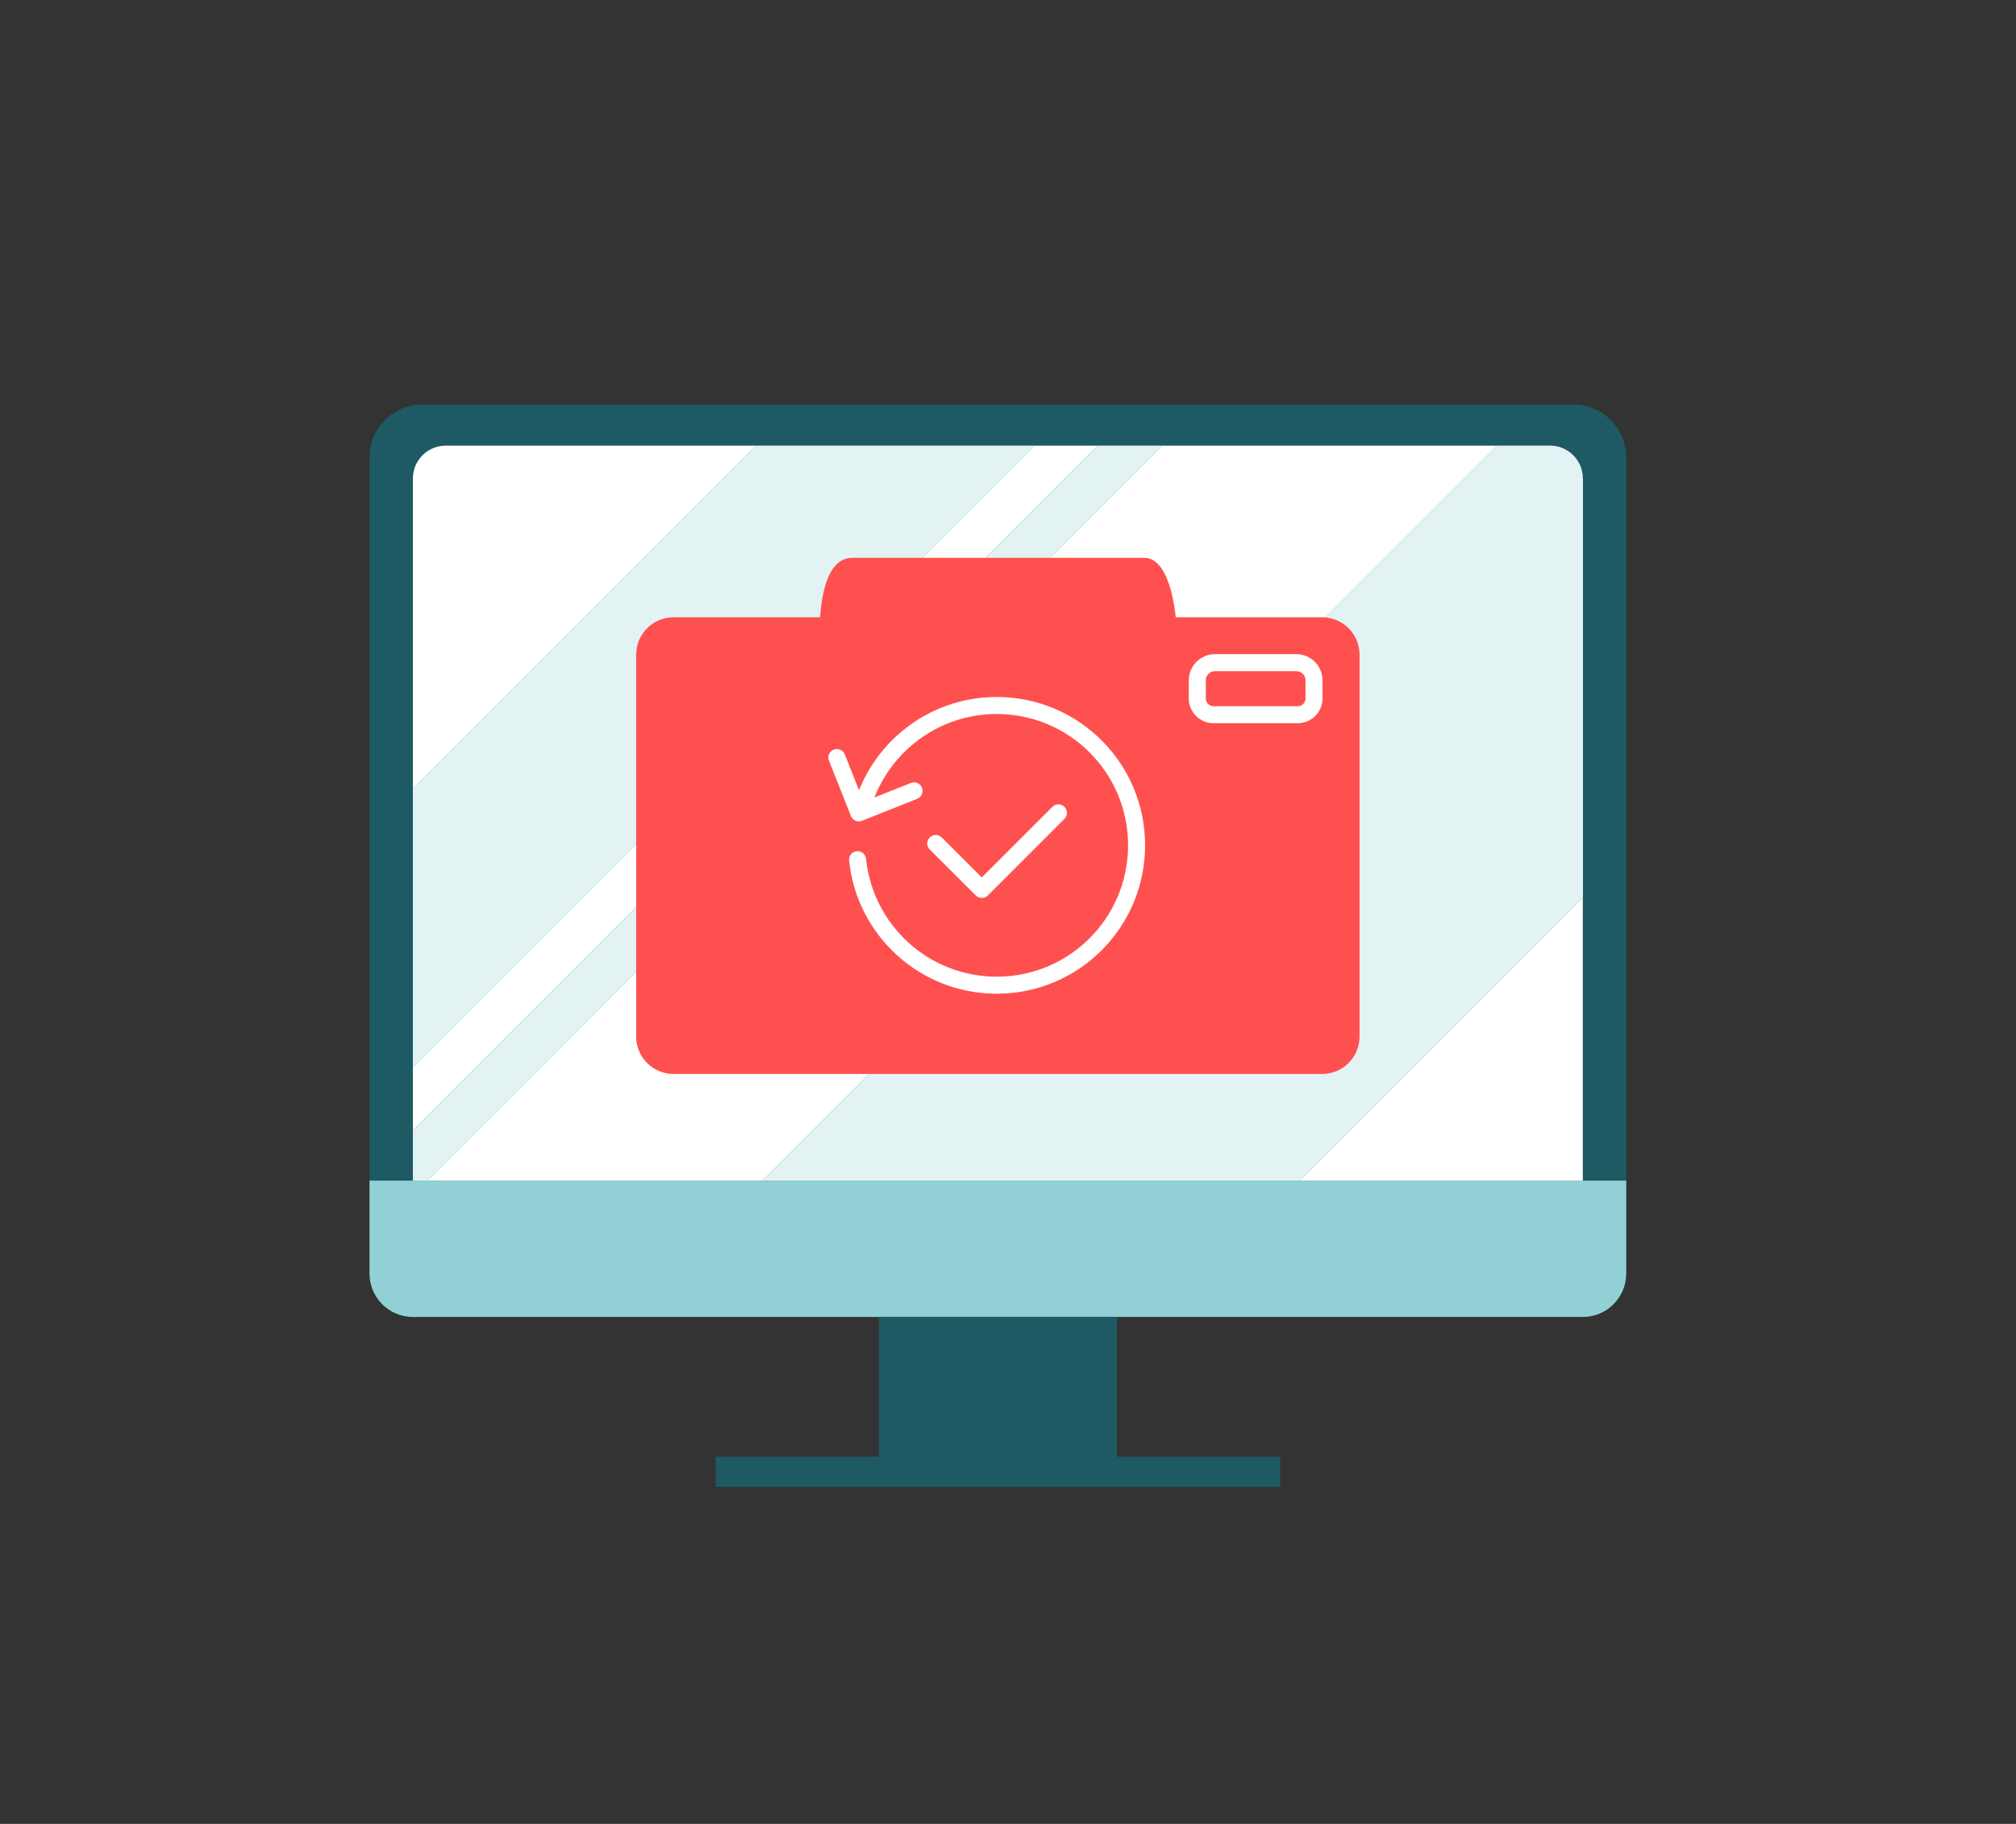 <?xml version="1.0" encoding="utf-8"?>
<!-- Generator: Adobe Illustrator 26.0.1, SVG Export Plug-In . SVG Version: 6.00 Build 0)  -->
<svg version="1.1" xmlns="http://www.w3.org/2000/svg" xmlns:xlink="http://www.w3.org/1999/xlink" x="0px" y="0px"
	 width="1421.3px" height="1285.9px" viewBox="0 0 1421.3 1285.9" style="enable-background:new 0 0 1421.3 1285.9;"
	 xml:space="preserve">
<rect x="0" y="0" width="1421.3" height="1285.9" fill="#333333" stroke="none"/>
<style type="text/css">
	.st0{fill:#91D1D6;}
	.st1{fill:#FEBF10;}
	.st2{fill:#D09F76;}
	.st3{opacity:0.5;fill:#91D1D6;}
	.st4{fill:#FFFFFF;}
	.st5{opacity:0.75;fill:#91D1D6;}
	.st6{opacity:0.5;fill:#FFFFFF;}
	.st7{opacity:0.25;fill:#91D1D6;}
	.st8{opacity:0.5;}
	.st9{opacity:0.75;fill:#FFFFFF;}
	.st10{fill:#FCCB5E;}
	.st11{fill:#006838;}
	.st12{fill:#1E5A64;}
	.st13{fill:#BE1E2D;}
	.st14{fill:#BC8C68;}
	.st15{fill:#DBC2B0;}
	.st16{fill:none;stroke:#1E5A64;stroke-width:8;stroke-miterlimit:10;}
	.st17{fill:#FFFFFF;stroke:#1E5A64;stroke-width:8;stroke-miterlimit:10;}
	.st18{fill:#231F20;}
	.st19{fill:#F2D5C1;}
	.st20{fill:none;stroke:#006838;stroke-width:8;stroke-miterlimit:10;}
	.st21{fill:#FFFFFF;stroke:#006838;stroke-width:8;stroke-miterlimit:10;}
	.st22{fill:#FF5050;}
	.st23{fill:none;}
	.st24{fill:#603813;}
	.st25{fill:#1A5056;}
	.st26{fill:none;stroke:#D08276;stroke-width:8;stroke-linecap:round;stroke-linejoin:round;stroke-miterlimit:10;}
	.st27{fill:#FFFFFF;stroke:#FFFFFF;stroke-width:8;stroke-miterlimit:10;}
	.st28{fill:none;stroke:#231F20;stroke-width:8;stroke-miterlimit:10;}
	.st29{opacity:0.9;fill:#1E5A64;stroke:#231F20;stroke-width:8;stroke-miterlimit:10;}
	.st30{fill:none;stroke:#231F20;stroke-width:8;stroke-linecap:round;stroke-linejoin:round;stroke-miterlimit:10;}
	.st31{fill:#D8A884;}
	.st32{fill:none;stroke:#FFFFFF;stroke-width:3;stroke-miterlimit:10;}
	.st33{fill:none;stroke:#91D1D6;stroke-width:3;stroke-miterlimit:10;}
	.st34{fill:none;stroke:#005B2D;stroke-width:8;stroke-miterlimit:10;}
	.st35{fill:#EF7D7D;}
	.st36{fill:none;stroke:#FFFFFF;stroke-width:9;stroke-miterlimit:10;}
	.st37{opacity:0.25;}
	.st38{fill:#8A5E3C;}
	.st39{fill:#262261;}
	.st40{fill:#2B388F;}
	.st41{fill:#E9CEBB;}
	.st42{fill:none;stroke:#FFFFFF;stroke-width:8;stroke-miterlimit:10;}
	.st43{opacity:0.75;}
	.st44{fill:#184A4C;}
	.st45{opacity:0.5;fill:#1E5A64;}
	.st46{fill:#C68D00;}
	.st47{fill:#F1F1F2;}
	.st48{fill:none;stroke:#FCCB5E;stroke-width:8;stroke-miterlimit:10;}
	.st49{fill:#79B9BA;}
	.st50{fill:none;stroke:#FEBF10;stroke-width:8;stroke-miterlimit:10;}
	.st51{fill:#113F44;}
	.st52{fill:none;stroke:#FFFFFF;stroke-width:14;stroke-miterlimit:10;}
	.st53{fill:#FFFFFF;stroke:#FFFFFF;stroke-width:3;stroke-miterlimit:10;}
	.st54{fill:none;stroke:#91D1D6;stroke-width:12;stroke-linecap:round;stroke-linejoin:round;stroke-miterlimit:10;}
	.st55{fill:none;stroke:#FF5050;stroke-width:12;stroke-linecap:round;stroke-linejoin:round;}
	.st56{fill:none;stroke:#FF5050;stroke-width:12;stroke-linecap:round;stroke-linejoin:round;stroke-dasharray:20.778,20.778;}
	.st57{fill:none;stroke:#FFFFFF;stroke-width:12;stroke-miterlimit:10;}
	.st58{fill:none;stroke:#FFFFFF;stroke-width:12;stroke-linecap:round;stroke-linejoin:round;stroke-miterlimit:10;}
	.st59{fill:none;stroke:#231F20;stroke-width:20;stroke-miterlimit:10;}
	.st60{fill:none;stroke:#1E5A64;stroke-width:15;stroke-miterlimit:10;}
	.st61{fill:#FFFFFF;stroke:#1E5A64;stroke-width:15;stroke-miterlimit:10;}
	.st62{fill:#231F20;stroke:#231F20;stroke-width:12;stroke-miterlimit:10;}
	.st63{opacity:0.75;fill:#1E5A64;}
	.st64{opacity:0.1;fill:#91D1D6;}
	.st65{opacity:0.1;fill:#1E5A64;}
</style>
<g id="Layer_1">
</g>
<g id="Layer_2">
</g>
<g id="Layer_3">
	<path class="st12" d="M1146.5,832.4h-886V322.5c0-20.6,16.7-37.3,37.3-37.3h811.4c20.6,0,37.3,16.7,37.3,37.3V832.4z"/>
	<path class="st0" d="M260.5,832.4h886v65.5c0,16.9-13.7,30.6-30.6,30.6H291.1c-16.9,0-30.6-13.7-30.6-30.6V832.4z"/>
	<polygon class="st12" points="787.5,1027 787.5,928.5 619.6,928.5 619.6,1027 504.6,1027 504.6,1048.3 902.5,1048.3 902.5,1027 	
		"/>
	<g>
		<polygon class="st4" points="729.3,314.2 291.1,752.4 291.1,796.9 773.8,314.2 		"/>
		<path class="st4" d="M314.2,314.2c-12.7,0-23.1,10.3-23.1,23.1v218.9l242-242H314.2z"/>
		<polygon class="st4" points="819.2,314.2 301.1,832.4 537.5,832.4 1055.6,314.2 		"/>
		<polygon class="st4" points="1115.9,632.7 916.2,832.4 1115.9,832.4 		"/>
		<polygon class="st4" points="533.1,314.2 291.1,556.2 291.1,752.4 729.3,314.2 		"/>
		<polygon class="st7" points="533.1,314.2 291.1,556.2 291.1,752.4 729.3,314.2 		"/>
		<polygon class="st4" points="773.8,314.2 291.1,796.9 291.1,832.4 301.1,832.4 819.2,314.2 		"/>
		<polygon class="st7" points="773.8,314.2 291.1,796.9 291.1,832.4 301.1,832.4 819.2,314.2 		"/>
		<path class="st4" d="M1115.9,337.3c0-12.7-10.3-23.1-23.1-23.1h-37.2L537.5,832.4h378.7l199.8-199.8V337.3z"/>
		<path class="st7" d="M1115.9,337.3c0-12.7-10.3-23.1-23.1-23.1h-37.2L537.5,832.4h378.7l199.8-199.8V337.3z"/>
	</g>
	<path class="st22" d="M932.1,757.2H474.9c-14.6,0-26.4-11.8-26.4-26.4V461.6c0-14.6,11.8-26.4,26.4-26.4h457.2
		c14.6,0,26.4,11.8,26.4,26.4v269.2C958.5,745.4,946.7,757.2,932.1,757.2z"/>
	<path class="st22" d="M806.8,393.3H600.6c-22.5,0-22.5,45.8-22.5,45.8h251.2C829.2,439.1,826.7,393.3,806.8,393.3z"/>
	<path class="st57" d="M913.9,467.2h-57.3c-6.9,0-12.5,5.6-12.5,12.5v12.7c0,6.3,5.1,11.5,11.5,11.5h59.3c6.3,0,11.5-5.1,11.5-11.5
		v-12.7C926.4,472.8,920.8,467.2,913.9,467.2z"/>
	<g>
		<path class="st58" d="M607.3,571.1c11.1-42.4,49.6-73.7,95.4-73.7c54.5,0,98.6,44.1,98.6,98.6s-44.1,98.6-98.6,98.6
			c-51.1,0-93-38.8-98.1-88.5"/>
		<polyline class="st58" points="644.4,557.6 605.5,573.1 590,534.1 		"/>
		<polyline class="st58" points="659.7,594.7 692.2,627.1 746.2,573.1 		"/>
	</g>
</g>
<g id="Layer_4">
</g>
</svg>
